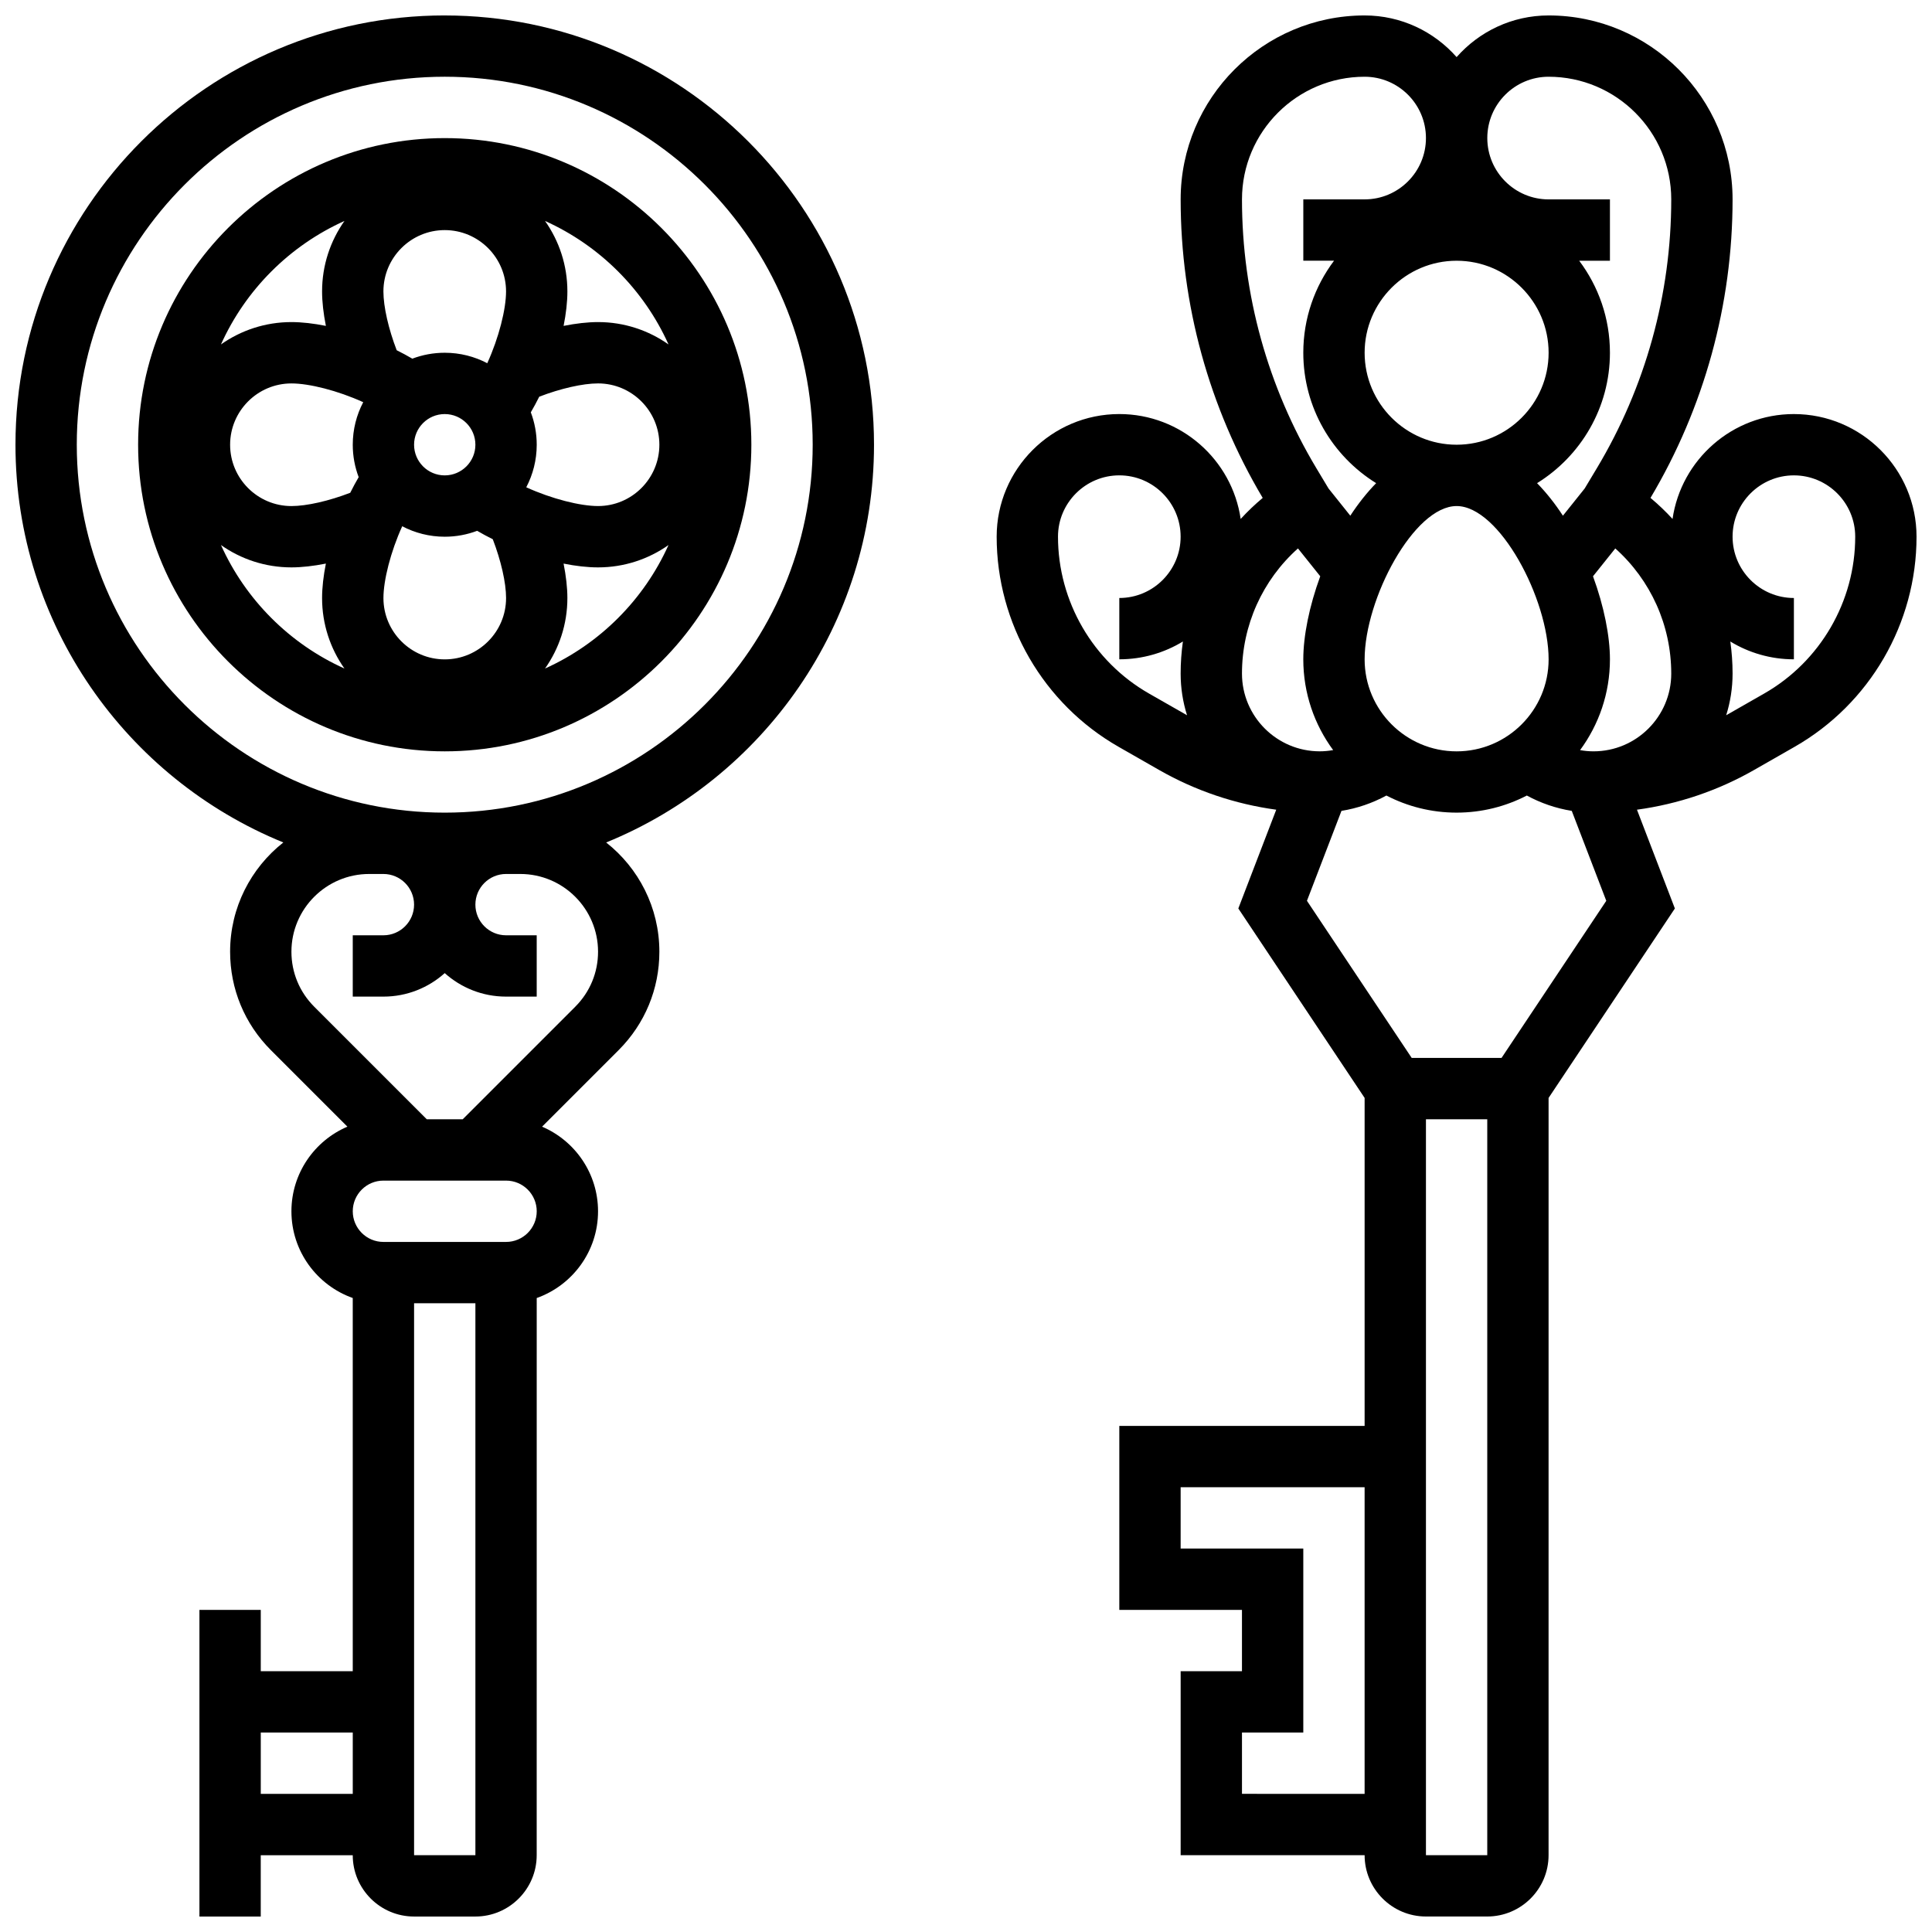 <?xml version="1.0" encoding="UTF-8"?>
<!-- Uploaded to: SVG Find, www.svgfind.com, Generator: SVG Find Mixer Tools -->
<svg width="800px" height="800px" version="1.1" viewBox="144 144 512 512" xmlns="http://www.w3.org/2000/svg">
 <defs>
  <clipPath id="b">
   <path d="m148.09 148.09h227.91v503.81h-227.91z"/>
  </clipPath>
  <clipPath id="a">
   <path d="m408 148.09h243.9v503.81h-243.9z"/>
  </clipPath>
 </defs>
 <g clip-path="url(#b)">
  <path d="m261.86 148.09c-62.727 0-113.76 51.035-113.76 113.76 0 47.605 29.395 88.465 70.984 105.41-8.578 6.758-14.102 17.223-14.102 28.961 0 9.844 3.832 19.102 10.793 26.062l20.293 20.293c-8.715 3.719-14.836 12.371-14.836 22.43 0 10.594 6.793 19.625 16.25 22.98l0.004 98.906h-24.379v-16.25h-16.254v81.258h16.25v-16.25h24.379c0 8.961 7.293 16.25 16.25 16.25h16.25c8.961 0 16.25-7.293 16.25-16.25l0.008-147.66c9.457-3.356 16.25-12.387 16.25-22.98 0-10.059-6.121-18.711-14.832-22.43l20.293-20.293c6.961-6.961 10.793-16.215 10.793-26.062 0-11.738-5.523-22.207-14.102-28.961 41.59-16.938 70.984-57.801 70.984-105.41 0-62.727-51.035-113.76-113.77-113.76zm-48.754 471.3v-16.25h24.379v16.25zm40.629 16.254v-146.27h16.25v146.27zm24.379-162.52h-32.504c-4.481 0-8.125-3.644-8.125-8.125 0-4.481 3.644-8.125 8.125-8.125h32.504c4.481 0 8.125 3.644 8.125 8.125 0 4.481-3.644 8.125-8.125 8.125zm18.344-62.34-29.836 29.836h-9.52l-29.836-29.836c-3.891-3.891-6.035-9.066-6.035-14.57 0-11.359 9.242-20.602 20.605-20.602h3.773c4.481 0 8.125 3.644 8.125 8.125 0 4.481-3.644 8.125-8.125 8.125h-8.125v16.25h8.125c6.238 0 11.938-2.359 16.25-6.227 4.316 3.867 10.012 6.227 16.25 6.227h8.125v-16.25h-8.125c-4.481 0-8.125-3.644-8.125-8.125 0-4.481 3.644-8.125 8.125-8.125h3.773c11.363 0 20.609 9.242 20.609 20.602 0 5.504-2.144 10.68-6.035 14.57zm-34.598-51.426c-53.77 0-97.512-43.742-97.512-97.512s43.742-97.512 97.512-97.512 97.512 43.742 97.512 97.512-43.742 97.512-97.512 97.512z"/>
 </g>
 <path d="m261.86 180.6c-44.805 0-81.258 36.453-81.258 81.258 0 44.805 36.453 81.258 81.258 81.258 44.805 0 81.258-36.453 81.258-81.258 0.004-44.805-36.449-81.258-81.258-81.258zm59.305 54.68c-5.289-3.727-11.727-5.926-18.672-5.926-2.75 0-5.859 0.359-9.133 1.008 0.648-3.238 1.004-6.344 1.004-9.133 0-6.945-2.195-13.383-5.922-18.672 14.504 6.527 26.195 18.215 32.723 32.723zm-43.051 67.211c0 8.961-7.293 16.25-16.25 16.25-8.961 0-16.25-7.293-16.25-16.25 0-4.699 1.891-12.246 4.977-19.027 3.371 1.766 7.203 2.773 11.27 2.773 3.023 0 5.914-0.555 8.59-1.566 1.328 0.777 2.711 1.523 4.141 2.234 2.172 5.637 3.523 11.523 3.523 15.586zm-32.504-81.262c0-8.961 7.293-16.25 16.25-16.25 8.961 0 16.25 7.293 16.25 16.25 0 4.699-1.891 12.246-4.977 19.027-3.371-1.77-7.203-2.773-11.273-2.773-3.023 0-5.914 0.555-8.59 1.566-1.328-0.777-2.711-1.523-4.141-2.234-2.168-5.637-3.519-11.523-3.519-15.586zm8.125 40.629c0-4.481 3.644-8.125 8.125-8.125s8.125 3.644 8.125 8.125-3.644 8.125-8.125 8.125c-4.481 0.004-8.125-3.644-8.125-8.125zm-13.477-11.273c-1.77 3.375-2.773 7.207-2.773 11.273 0 3.023 0.555 5.914 1.566 8.59-0.777 1.328-1.523 2.711-2.234 4.141-5.637 2.172-11.523 3.523-15.586 3.523-8.961 0-16.25-7.293-16.25-16.25 0-8.961 7.293-16.25 16.25-16.25 4.699-0.004 12.25 1.887 19.027 4.973zm43.207 22.551c1.766-3.375 2.773-7.207 2.773-11.277 0-3.023-0.555-5.914-1.566-8.59 0.777-1.328 1.523-2.711 2.234-4.141 5.637-2.168 11.523-3.519 15.586-3.519 8.961 0 16.25 7.293 16.25 16.25 0 8.961-7.293 16.25-16.25 16.25-4.699 0.004-12.25-1.887-19.027-4.973zm-48.184-70.578c-3.727 5.289-5.926 11.727-5.926 18.672 0 2.75 0.359 5.859 1.008 9.133-3.238-0.645-6.344-1.008-9.133-1.008-6.945 0-13.383 2.195-18.672 5.922 6.527-14.504 18.215-26.191 32.723-32.719zm-32.723 85.883c5.289 3.727 11.727 5.922 18.672 5.922 2.75 0 5.859-0.359 9.133-1.008-0.645 3.242-1.008 6.348-1.008 9.137 0 6.945 2.195 13.383 5.922 18.672-14.504-6.527-26.191-18.219-32.719-32.723zm85.883 32.723c3.727-5.289 5.922-11.727 5.922-18.672 0-2.75-0.359-5.859-1.008-9.133 3.238 0.648 6.344 1.004 9.133 1.004 6.945 0 13.383-2.195 18.672-5.922-6.523 14.504-18.215 26.195-32.719 32.723z"/>
 <g clip-path="url(#a)">
  <path d="m619.4 253.73c-16.324 0-29.871 12.098-32.16 27.797-1.809-1.977-3.758-3.836-5.84-5.578 14.227-23.922 21.75-51.258 21.75-79.102 0-26.883-21.871-48.754-48.754-48.754-9.703 0-18.418 4.277-24.379 11.039-5.961-6.762-14.68-11.039-24.379-11.039-26.883 0-48.754 21.871-48.754 48.754 0 27.844 7.523 55.18 21.746 79.105-2.078 1.738-4.031 3.602-5.84 5.578-2.289-15.703-15.836-27.801-32.16-27.801-17.922 0-32.504 14.582-32.504 32.504 0 22.957 12.383 44.297 32.316 55.684l10.77 6.156c9.574 5.473 20.125 9.027 31.004 10.508l-10.047 26.176 33.469 50.203v86.926h-65.008v48.754h32.504v16.25h-16.25v48.754h48.754c0 8.961 7.293 16.25 16.25 16.25h16.25c8.961 0 16.25-7.293 16.25-16.25l0.004-200.68 33.469-50.207-10.047-26.176c10.879-1.48 21.43-5.035 31.004-10.508l10.77-6.156c19.934-11.383 32.316-32.723 32.316-55.68 0-17.922-14.582-32.504-32.504-32.504zm-113.76 65.008c0-16.043 13.074-40.629 24.379-40.629 11.301 0 24.379 24.586 24.379 40.629 0 13.441-10.934 24.379-24.379 24.379s-24.379-10.938-24.379-24.379zm24.379-105.64c13.441 0 24.379 10.938 24.379 24.379 0 13.441-10.938 24.379-24.379 24.379s-24.379-10.938-24.379-24.379c0-13.441 10.938-24.379 24.379-24.379zm56.879 109.41c0 11.363-9.242 20.605-20.602 20.605-1.195 0-2.387-0.113-3.559-0.324 4.969-6.738 7.914-15.059 7.914-24.055 0-6.144-1.57-14.055-4.488-22.012l5.906-7.379c9.375 8.371 14.828 20.375 14.828 33.164zm-32.504-158.17c17.922 0 32.504 14.582 32.504 32.504 0 25.109-6.828 49.758-19.746 71.289l-3.195 5.324-5.769 7.211c-2.055-3.148-4.348-6.062-6.848-8.625 11.578-7.168 19.309-19.98 19.309-34.566 0-9.141-3.035-17.582-8.148-24.379h8.148v-16.254h-16.25c-8.961 0-16.25-7.293-16.25-16.25-0.004-8.961 7.285-16.254 16.246-16.254zm-48.754 0c8.961 0 16.25 7.293 16.25 16.25 0 8.961-7.293 16.25-16.25 16.25h-16.25v16.25h8.148c-5.117 6.805-8.152 15.246-8.152 24.387 0 14.586 7.731 27.398 19.305 34.566-2.5 2.562-4.793 5.481-6.848 8.625l-5.769-7.211-3.195-5.324c-12.914-21.527-19.742-46.18-19.742-71.289 0-17.922 14.582-32.504 32.504-32.504zm-17.668 125 5.906 7.379c-2.922 7.957-4.492 15.867-4.492 22.012 0 8.996 2.945 17.316 7.914 24.055-1.172 0.207-2.363 0.324-3.559 0.324-11.363 0-20.605-9.242-20.605-20.605 0-12.789 5.453-24.793 14.836-33.164zm-39.465 38.461c-14.883-8.5-24.129-24.434-24.129-41.574 0-8.961 7.293-16.25 16.25-16.25 8.961 0 16.25 7.293 16.25 16.25 0 8.961-7.293 16.25-16.25 16.25v16.25c6.164 0 11.934-1.727 16.852-4.719-0.391 2.793-0.598 5.625-0.598 8.492 0 3.852 0.594 7.562 1.695 11.051zm24.629 291.59v-16.25h16.25v-48.754h-32.504v-16.25h48.754v81.258zm48.754 16.254v-195.02h16.25v195.02zm20.031-211.28h-23.805l-27.762-41.641 9.148-23.832c4.164-0.668 8.199-2.047 11.906-4.066 5.578 2.891 11.902 4.531 18.609 4.531 6.703 0 13.031-1.641 18.609-4.531 3.707 2.019 7.742 3.398 11.906 4.066l9.148 23.832zm69.605-96.566-10.07 5.754c1.102-3.492 1.695-7.203 1.695-11.051 0-2.867-0.207-5.703-0.598-8.492 4.914 2.992 10.684 4.719 16.848 4.719v-16.25c-8.961 0-16.25-7.293-16.25-16.25 0-8.961 7.293-16.25 16.25-16.25 8.961 0 16.25 7.293 16.25 16.25 0.004 17.137-9.242 33.07-24.125 41.57z"/>
 </g>
</svg>
